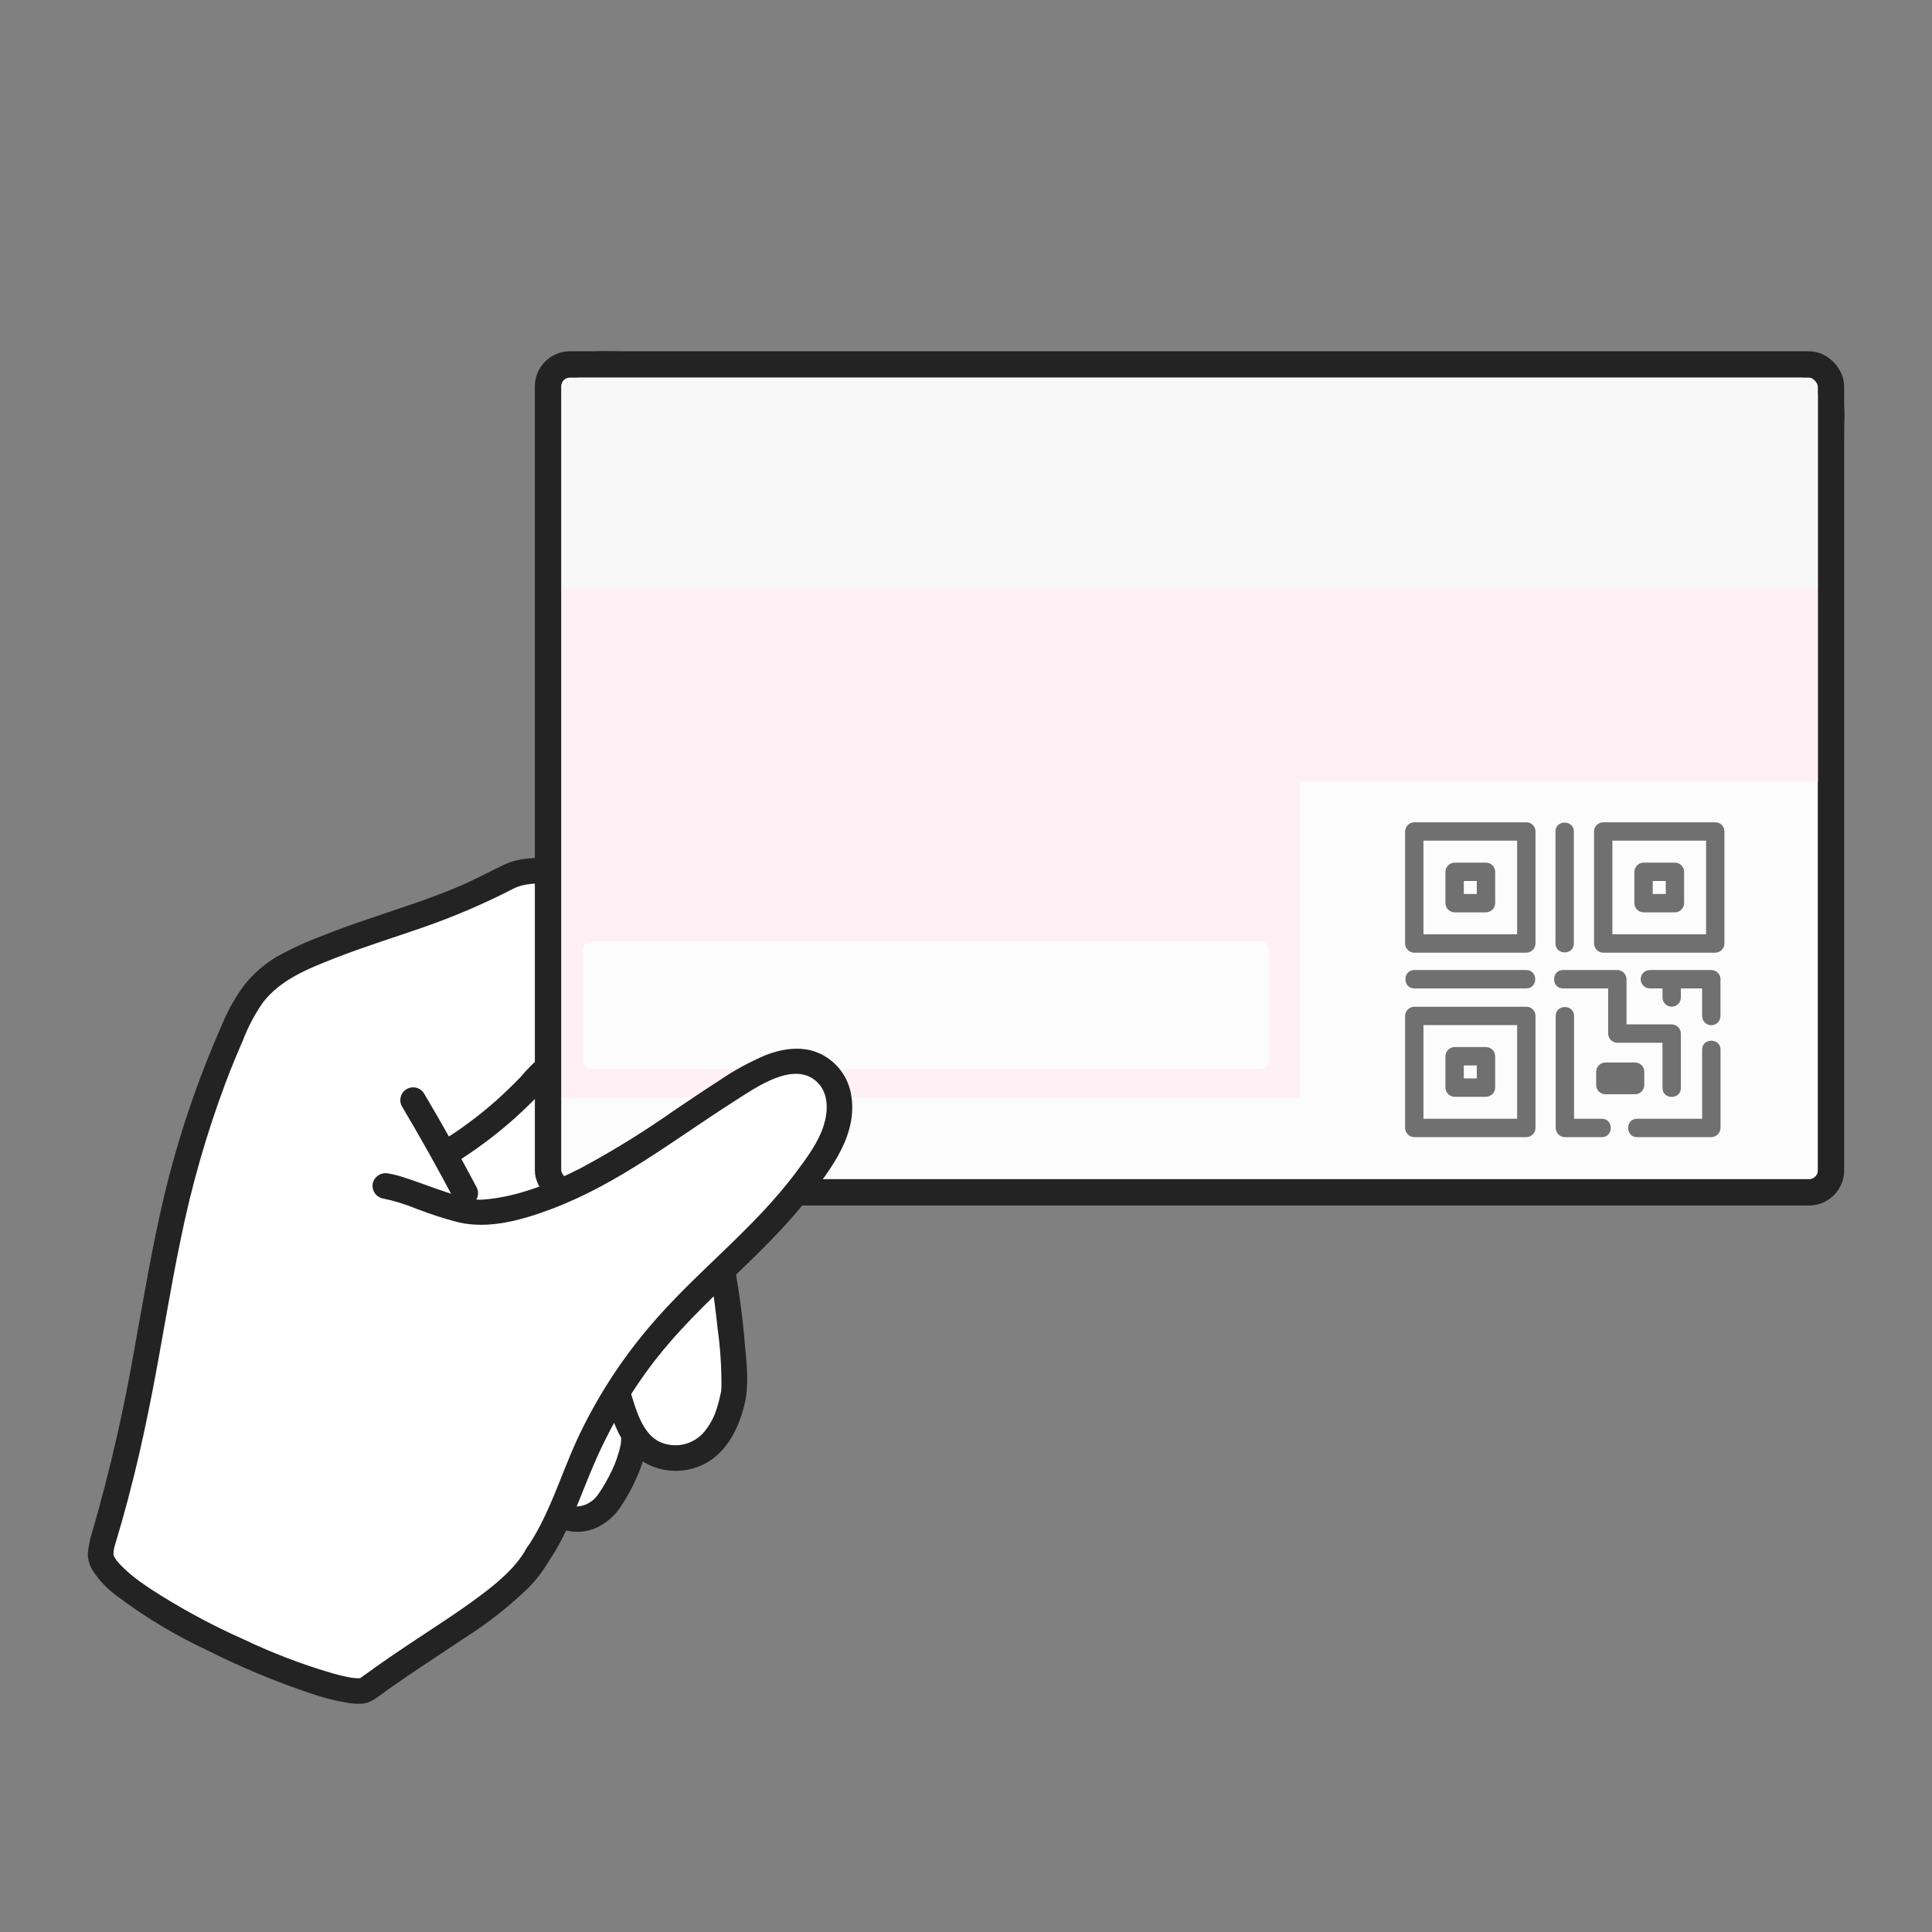 <svg width="220" height="220" viewBox="0 0 220 220" fill="none" xmlns="http://www.w3.org/2000/svg">
<rect x="0" y="0" width="220" height="220" fill="#808080" stroke="none"/>
<g clip-path="url(#clip0_615_2295)">
<path d="M48.791 103.839C51.256 102.97 53.667 101.957 56.012 100.804C56.688 100.467 57.36 100.123 58.029 99.771C59.106 99.21 60.791 99.094 62.631 99.164L62.792 99.17C62.772 109.819 62.746 122.54 62.735 130.201C62.733 131.209 63.06 132.191 63.667 132.996C64.274 133.801 65.127 134.386 66.097 134.662C72.584 131.476 78.544 126.727 84.798 122.951C87.585 121.267 91.269 119.775 93.859 121.984C94.394 122.467 94.824 123.055 95.122 123.712C95.42 124.369 95.579 125.08 95.59 125.801C95.696 128.404 94.401 130.689 92.964 132.756C89.442 137.826 85.891 141.117 82.234 144.596C82.397 145.397 82.519 146.053 82.561 146.371C83.071 150.271 83.925 156.799 83.496 158.952C82.964 161.611 81.781 164.356 79.332 165.517C76.882 166.678 73.499 165.853 72.3 163.42L72.212 163.242L72.171 164.105C72.03 166.732 69.717 170.792 68.628 171.785C68.1 172.303 67.444 172.67 66.727 172.849C66.009 173.027 65.257 173.011 64.548 172.8C64.259 172.693 63.986 172.548 63.735 172.368C63.053 174.011 62.21 175.581 61.218 177.057C58.402 182.199 49.55 186.514 41.691 192.426C38.412 194.018 10.607 181.586 11.473 176.773C11.473 176.773 11.556 175.978 11.598 175.849C18.841 152.078 16.919 138.24 27.304 115.72C28.499 113.109 30.558 110.989 33.133 109.719C38.639 107.031 43.619 105.702 48.791 103.839Z" fill="white"/>
<path d="M63.18 173.746C63.951 174.185 64.821 174.42 65.708 174.43C66.595 174.439 67.47 174.223 68.25 173.801C69.318 173.223 70.211 172.37 70.837 171.33C71.508 170.316 72.081 169.24 72.549 168.118C73.135 166.852 73.501 165.494 73.629 164.105C73.627 163.719 73.472 163.35 73.2 163.077C72.927 162.804 72.558 162.65 72.172 162.647C71.788 162.656 71.422 162.812 71.151 163.084C70.879 163.355 70.723 163.721 70.715 164.105C70.718 164.239 70.706 164.372 70.678 164.504C70.793 164.151 70.684 164.428 70.665 164.533C70.617 164.79 70.556 165.044 70.486 165.295C70.333 165.835 70.149 166.365 69.936 166.883C70.057 166.579 69.918 166.924 69.889 166.989C69.823 167.139 69.755 167.289 69.684 167.437C69.563 167.693 69.436 167.946 69.305 168.197C69.069 168.647 68.82 169.09 68.545 169.52C68.429 169.702 68.31 169.884 68.187 170.06C68.118 170.159 68.046 170.255 67.976 170.352C67.793 170.602 68.195 170.099 68.002 170.316C67.895 170.437 67.796 170.562 67.682 170.675C67.606 170.749 67.528 170.819 67.447 170.887C67.366 170.955 67.378 170.944 67.477 170.866C67.403 170.919 67.329 170.97 67.253 171.019C67.139 171.092 67.022 171.161 66.902 171.224C66.823 171.267 66.741 171.306 66.659 171.346C66.801 171.289 66.792 171.29 66.633 171.352C66.504 171.391 66.378 171.436 66.248 171.469C66.173 171.488 65.659 171.541 65.98 171.53C65.847 171.535 65.718 171.544 65.584 171.541C65.497 171.541 65.409 171.533 65.322 171.524C65.491 171.547 65.49 171.543 65.319 171.511C65.192 171.471 65.062 171.445 64.937 171.398C65.173 171.486 64.704 171.266 64.654 171.235C64.489 171.139 64.306 171.076 64.116 171.049C63.927 171.023 63.734 171.035 63.549 171.084C63.364 171.132 63.19 171.217 63.038 171.332C62.885 171.448 62.757 171.592 62.66 171.758C62.564 171.923 62.501 172.106 62.474 172.295C62.449 172.485 62.46 172.678 62.508 172.863C62.557 173.048 62.642 173.222 62.757 173.374C62.873 173.527 63.017 173.655 63.183 173.751L63.18 173.746Z" fill="#232323"/>
<path d="M68.963 159.195C69.716 161.624 70.63 164.538 72.753 166.136C73.832 166.912 75.106 167.373 76.433 167.469C77.759 167.564 79.086 167.289 80.266 166.676C82.83 165.334 84.2 162.475 84.812 159.769C85.303 157.595 85.03 155.289 84.82 153.097C84.578 150.09 84.179 147.097 83.627 144.132C83.576 143.947 83.489 143.774 83.372 143.623C83.254 143.472 83.108 143.346 82.942 143.252C82.775 143.157 82.592 143.096 82.402 143.073C82.212 143.049 82.019 143.063 81.835 143.114C81.65 143.165 81.477 143.252 81.326 143.369C81.175 143.487 81.049 143.633 80.955 143.799C80.86 143.966 80.799 144.149 80.776 144.339C80.752 144.529 80.766 144.722 80.817 144.906C81.242 147.003 81.477 149.127 81.733 151.441C82.027 153.562 82.166 155.702 82.149 157.843C82.144 158.003 82.129 158.164 82.122 158.324C82.106 158.709 82.175 158.184 82.102 158.512C81.971 159.109 81.838 159.7 81.651 160.282C81.354 161.304 80.85 162.254 80.169 163.072C79.56 163.784 78.736 164.277 77.821 164.477C76.906 164.676 75.951 164.571 75.101 164.177C73.097 163.228 72.369 160.345 71.773 158.421C71.22 156.634 68.406 157.396 68.963 159.195Z" fill="#232323"/>
<path d="M45.785 126.011C47.853 129.495 49.833 133.028 51.726 136.611C51.922 136.942 52.242 137.182 52.614 137.278C52.986 137.374 53.382 137.319 53.714 137.125C54.046 136.931 54.288 136.613 54.387 136.242C54.486 135.87 54.434 135.474 54.242 135.141C52.35 131.558 50.37 128.025 48.301 124.54C48.205 124.374 48.077 124.23 47.924 124.114C47.772 123.998 47.598 123.914 47.413 123.865C47.228 123.817 47.035 123.805 46.845 123.831C46.656 123.857 46.473 123.921 46.308 124.017C46.142 124.114 45.998 124.242 45.882 124.394C45.767 124.547 45.682 124.721 45.633 124.906C45.585 125.091 45.574 125.284 45.599 125.473C45.626 125.663 45.689 125.846 45.785 126.011Z" fill="#232323"/>
<path d="M51.709 132.492C53.996 131.074 56.164 129.474 58.193 127.706C59.158 126.862 60.088 125.977 60.986 125.063C61.454 124.588 61.913 124.106 62.365 123.616C62.599 123.363 62.826 123.101 63.069 122.856C63.173 122.75 63.287 122.654 63.391 122.552C63.618 122.327 63.27 122.627 63.452 122.502C63.778 122.301 64.014 121.981 64.112 121.61C64.209 121.239 64.16 120.845 63.975 120.509C63.777 120.177 63.458 119.937 63.085 119.839C62.712 119.741 62.315 119.794 61.981 119.986C60.993 120.784 60.085 121.677 59.27 122.651C58.353 123.6 57.404 124.519 56.417 125.396C54.491 127.095 52.425 128.627 50.24 129.976C48.651 130.966 50.112 133.488 51.711 132.492H51.709Z" fill="#232323"/>
<path d="M62.636 97.707C60.905 97.652 59.062 97.684 57.465 98.436C55.755 99.239 54.106 100.149 52.365 100.896C48.965 102.353 45.43 103.452 41.934 104.643C40.178 105.241 38.431 105.863 36.713 106.558C34.911 107.223 33.164 108.026 31.487 108.96C30.094 109.795 28.861 110.87 27.844 112.137C26.771 113.573 25.891 115.143 25.227 116.808C22.47 123.048 20.285 129.526 18.7 136.161C17.292 142.062 16.321 148.051 15.233 154.015C14.048 160.783 12.505 167.482 10.609 174.085C10.363 174.827 10.18 175.588 10.063 176.36C10.051 176.454 10.037 176.552 10.03 176.647L10.02 176.739C10.078 176.305 10.074 176.333 10.008 176.821C10 176.921 9.998 177.021 10.002 177.121C10.045 177.735 10.238 178.33 10.562 178.853C11.308 179.987 12.254 180.974 13.355 181.768C16.559 184.178 20.007 186.247 23.641 187.941C27.404 189.832 31.296 191.456 35.286 192.802C36.642 193.276 38.033 193.637 39.448 193.881C40.003 193.986 40.567 194.029 41.131 194.011C42.224 193.937 42.892 193.327 43.767 192.693C46.733 190.552 49.824 188.596 52.853 186.549C55.492 184.887 57.952 182.955 60.192 180.784C61.078 179.887 61.845 178.881 62.474 177.788C63.39 176.149 60.874 174.679 59.958 176.318C58.743 178.485 56.718 180.179 54.729 181.67C52.101 183.64 49.319 185.396 46.589 187.217C45.066 188.233 43.553 189.264 42.072 190.34C41.999 190.393 40.937 191.133 40.953 191.165C40.953 191.165 41.421 190.983 41.097 191.092C40.832 191.181 41.075 191.072 41.234 191.086C41.132 191.077 41.011 191.104 40.908 191.106C40.713 191.11 40.518 191.094 40.324 191.079C40.198 191.07 39.768 190.986 40.263 191.079C40.113 191.051 39.96 191.032 39.812 191.005C39.18 190.889 38.556 190.734 37.937 190.563C34.432 189.543 31.015 188.24 27.721 186.666C24.047 185.035 20.507 183.116 17.135 180.927C16.778 180.689 16.426 180.447 16.077 180.199C15.912 180.077 15.749 179.956 15.586 179.838C15.525 179.791 15.46 179.743 15.397 179.696C15.672 179.905 15.364 179.669 15.327 179.64C14.788 179.218 14.276 178.762 13.794 178.276C13.612 178.09 13.447 177.895 13.279 177.699C13.087 177.473 13.475 177.986 13.317 177.745C13.289 177.704 13.256 177.666 13.23 177.624C13.157 177.502 13.082 177.388 13.01 177.267C12.97 177.199 12.836 176.88 12.945 177.155C13.054 177.43 12.945 177.12 12.921 177.053C12.878 176.931 12.833 176.535 12.914 177.124C12.903 177.046 12.887 176.683 12.896 177.018C12.908 177.476 12.941 176.644 12.957 176.517C12.979 176.328 13.022 176.142 13.085 175.962C13.351 175.051 13.625 174.15 13.883 173.24C14.371 171.514 14.83 169.779 15.26 168.037C16.038 164.889 16.718 161.717 17.337 158.534C18.459 152.756 19.367 146.937 20.564 141.174C21.795 135.091 23.507 129.115 25.683 123.303C26.294 121.697 26.944 120.107 27.633 118.533C28.215 117.001 28.979 115.545 29.907 114.194C31.94 111.532 35.112 110.294 38.135 109.108C41.413 107.82 44.787 106.785 48.114 105.623C51.64 104.403 55.075 102.934 58.393 101.227C59.706 100.547 61.186 100.575 62.636 100.62C64.512 100.681 64.51 97.766 62.636 97.706V97.707Z" fill="#232323"/>
<path d="M118.708 41.578C111.762 41.578 79.802 41.518 67.715 41.487C66.491 41.483 65.316 41.965 64.446 42.826C63.576 43.687 63.083 44.858 63.075 46.082C63.001 57.038 62.825 77.573 62.825 82.293C62.825 89.526 62.761 117.176 62.742 130.199C62.741 130.807 62.86 131.409 63.091 131.971C63.323 132.533 63.663 133.044 64.093 133.474C64.522 133.905 65.031 134.247 65.593 134.48C66.154 134.714 66.756 134.834 67.364 134.835C89.708 134.867 182.871 135.063 204.315 135.107C204.825 135.108 205.33 135.009 205.802 134.815C206.274 134.62 206.703 134.335 207.064 133.975C207.425 133.615 207.712 133.187 207.908 132.716C208.103 132.244 208.204 131.739 208.205 131.229C208.221 118.692 208.288 89.721 208.288 82.291C208.288 77.631 208.463 57.554 208.539 46.509C208.544 45.9 208.428 45.295 208.199 44.73C207.969 44.166 207.63 43.652 207.201 43.218C206.772 42.785 206.262 42.441 205.7 42.205C205.138 41.97 204.534 41.847 203.925 41.846C186.225 41.788 123.731 41.578 118.708 41.578Z" fill="white"/>
<path d="M118.71 40.121C111.637 40.121 104.564 40.111 97.491 40.091C88.64 40.075 79.788 40.057 70.937 40.036C68.96 40.032 66.83 39.78 65.002 40.668C63.822 41.248 62.865 42.198 62.276 43.373C61.769 44.539 61.542 45.808 61.613 47.077C61.579 51.961 61.542 56.844 61.502 61.728C61.441 69.252 61.372 76.776 61.365 84.301C61.357 92.98 61.342 101.659 61.319 110.338C61.31 115.11 61.301 119.883 61.293 124.655C61.289 126.625 61.14 128.66 61.302 130.623C61.404 131.981 61.956 133.266 62.869 134.276C63.783 135.285 65.006 135.962 66.347 136.2C67.571 136.327 68.802 136.36 70.031 136.299L73.517 136.305L82.227 136.32L104.655 136.363C113.446 136.38 122.236 136.398 131.026 136.416L157.966 136.471L182.104 136.521L200.069 136.558C202.909 136.564 206.398 137.114 208.412 134.648C209.913 132.809 209.661 130.527 209.665 128.308C209.668 126.243 209.671 124.179 209.675 122.114C209.693 112.573 209.711 103.031 209.73 93.489C209.741 87.114 209.741 80.739 209.786 74.363C209.82 69.365 209.857 64.367 209.898 59.37C209.918 56.86 209.938 54.349 209.959 51.837C209.968 50.667 209.976 49.498 209.985 48.328C210.081 47.144 210.006 45.951 209.76 44.788C209.37 43.502 208.573 42.379 207.489 41.586C206.405 40.793 205.093 40.373 203.75 40.39C202.559 40.38 201.367 40.382 200.175 40.378L190.646 40.346C182.448 40.318 174.249 40.291 166.05 40.264C157.591 40.236 149.132 40.209 140.673 40.182C134.609 40.164 128.545 40.146 122.481 40.128C121.224 40.124 119.967 40.121 118.71 40.121C116.835 40.121 116.832 43.036 118.71 43.036C122.549 43.036 126.387 43.054 130.225 43.066C137.671 43.088 145.116 43.111 152.561 43.136C161.113 43.163 169.664 43.191 178.216 43.22L199.386 43.291L203.124 43.304C203.852 43.242 204.585 43.345 205.267 43.607C205.731 43.829 206.134 44.159 206.443 44.569C206.753 44.979 206.959 45.458 207.044 45.964C207.137 46.994 207.143 48.03 207.063 49.061C207.055 50.187 207.047 51.313 207.038 52.439C207.019 54.967 206.999 57.494 206.978 60.023C206.917 67.794 206.832 75.566 206.828 83.338C206.823 91.326 206.81 99.315 206.788 107.303C206.779 112.056 206.77 116.809 206.761 121.563C206.757 123.631 206.753 125.698 206.75 127.766C206.75 128.652 206.748 129.539 206.746 130.426C206.746 131.306 206.764 132.099 206.163 132.809C205.267 133.868 203.855 133.654 202.614 133.651L199.443 133.645L191.346 133.628L170.051 133.584L144.495 133.531L117.876 133.477L93.32 133.428C86.931 133.416 80.542 133.404 74.153 133.393C71.987 133.39 69.822 133.393 67.656 133.383C67.194 133.409 66.732 133.338 66.299 133.173C65.867 133.008 65.475 132.753 65.148 132.426C64.821 132.098 64.567 131.705 64.403 131.273C64.239 130.84 64.168 130.378 64.195 129.916C64.189 127.955 64.201 125.994 64.205 124.034C64.221 114.471 64.239 104.908 64.259 95.346C64.27 89 64.264 82.656 64.305 76.309C64.367 66.766 64.438 57.224 64.519 47.681C64.526 46.743 64.407 45.725 64.788 44.842C64.995 44.375 65.311 43.965 65.709 43.645C66.108 43.325 66.577 43.105 67.077 43.003C67.861 42.907 68.652 42.888 69.44 42.947L71.957 42.953C76.11 42.964 80.263 42.973 84.415 42.981C93.295 42.999 102.174 43.014 111.053 43.027C113.604 43.033 116.157 43.036 118.71 43.036C120.586 43.036 120.589 40.121 118.71 40.121Z" fill="#232323"/>
<rect x="62.406" y="41.5" width="146.091" height="94.273" rx="2.5" fill="#FCFCFC" stroke="#232323" stroke-width="3"/>
<rect x="64" y="89" width="84" height="36" fill="#FFF0F5"/>
<rect x="64" y="67" width="143" height="22" fill="#FFF0F5"/>
<rect x="66.367" y="107.182" width="78.182" height="14.546" rx="1" fill="#FCFCFC"/>
<path d="M64 45C64 43.895 64.895 43 66 43H205C206.105 43 207 43.895 207 45V67H64V45Z" fill="#F8F8F8"/>
<path d="M73.94 153.381C80.645 145.006 86.846 141.567 92.969 132.757C94.407 130.689 95.702 128.404 95.596 125.801C95.585 125.08 95.426 124.369 95.128 123.712C94.83 123.056 94.4 122.467 93.864 121.984C91.274 119.775 87.591 121.267 84.804 122.951C75.281 128.701 66.43 136.709 55.383 138.016" fill="white"/>
<path d="M62.474 177.791C64.771 174.445 66 170.505 67.602 166.811C69.416 162.567 71.759 158.569 74.573 154.911C79.788 148.208 86.724 143.143 91.989 136.494C94.657 133.125 97.78 129.087 96.893 124.506C96.693 123.461 96.232 122.484 95.552 121.665C94.873 120.846 93.998 120.212 93.008 119.823C91.161 119.103 89.045 119.433 87.244 120.126C85.361 120.919 83.563 121.901 81.878 123.057C80.139 124.171 78.428 125.33 76.717 126.484C73.322 128.872 69.786 131.053 66.13 133.018C62.718 134.768 58.847 136.328 54.981 136.6C53.596 136.698 52.153 136.192 50.731 135.724C49.152 135.203 47.607 134.589 46.025 134.084C45.451 133.888 44.862 133.738 44.264 133.635C43.892 133.545 43.499 133.6 43.166 133.789C42.833 133.978 42.585 134.287 42.472 134.653C42.372 135.025 42.423 135.422 42.613 135.758C42.804 136.093 43.118 136.34 43.489 136.446C44.862 136.726 46.204 137.138 47.497 137.676C49.023 138.262 50.58 138.764 52.161 139.177C55.704 140.02 59.521 138.904 62.847 137.651C70.451 134.789 76.862 129.697 83.654 125.376C86.022 123.871 90.553 120.6 93.158 123.33C94.377 124.609 94.291 126.586 93.797 128.156C93.19 130.094 91.898 131.806 90.7 133.419C85.794 140.025 79.081 144.955 73.813 151.24C70.537 155.119 67.797 159.42 65.668 164.029C63.798 168.117 62.522 172.586 59.957 176.32C58.893 177.869 61.414 179.329 62.474 177.791Z" fill="#232323"/>
<path d="M173.804 93.636H161.046C160.77 93.64 160.506 93.751 160.311 93.947C160.115 94.142 160.004 94.406 160 94.682V107.439C160.004 107.715 160.115 107.979 160.311 108.174C160.506 108.37 160.77 108.481 161.046 108.485H173.804C174.08 108.481 174.343 108.37 174.539 108.174C174.734 107.979 174.845 107.715 174.849 107.439V94.682C174.849 93.337 172.758 93.334 172.758 94.682V107.439L173.804 106.394H161.046L162.092 107.439V94.682L161.046 95.728H173.804C175.148 95.728 175.151 93.636 173.804 93.636Z" fill="#707070"/>
<path d="M177.125 94.682V107.44C177.125 108.784 179.217 108.788 179.217 107.44V94.682C179.217 93.338 177.125 93.334 177.125 94.682Z" fill="#707070"/>
<path d="M173.807 110.46H161.049C159.704 110.46 159.701 112.552 161.049 112.552H173.807C175.151 112.552 175.155 110.46 173.807 110.46Z" fill="#707070"/>
<path d="M194.866 110.46H187.874C187.597 110.46 187.331 110.57 187.134 110.766C186.938 110.962 186.828 111.228 186.828 111.506C186.828 111.783 186.938 112.049 187.134 112.245C187.331 112.441 187.597 112.552 187.874 112.552H194.866C195.143 112.552 195.409 112.441 195.606 112.245C195.802 112.049 195.912 111.783 195.912 111.506C195.912 111.228 195.802 110.962 195.606 110.766C195.409 110.57 195.143 110.46 194.866 110.46Z" fill="#707070"/>
<path d="M177.978 112.552H184.168L183.122 111.506V117.695C183.126 117.971 183.238 118.235 183.433 118.43C183.628 118.626 183.892 118.737 184.168 118.741H190.358L189.312 117.695V123.896C189.312 125.24 191.404 125.244 191.404 123.896V117.695C191.4 117.419 191.288 117.155 191.093 116.96C190.898 116.765 190.634 116.653 190.358 116.649H184.168L185.214 117.695V111.506C185.21 111.23 185.099 110.966 184.903 110.771C184.708 110.575 184.444 110.464 184.168 110.46H177.978C176.634 110.46 176.63 112.552 177.978 112.552Z" fill="#707070"/>
<path d="M177.148 115.684V128.441C177.152 128.717 177.264 128.981 177.459 129.176C177.654 129.372 177.918 129.483 178.194 129.487H182.409C183.754 129.487 183.757 127.396 182.409 127.396H178.194L179.24 128.441V115.684C179.24 114.339 177.148 114.336 177.148 115.684Z" fill="#707070"/>
<path d="M186.408 129.487H194.871C195.147 129.483 195.411 129.372 195.606 129.177C195.801 128.981 195.913 128.718 195.917 128.442V119.515C195.917 118.17 193.825 118.167 193.825 119.515V128.442L194.871 127.396H186.408C185.064 127.396 185.06 129.487 186.408 129.487Z" fill="#707070"/>
<path d="M169.212 98.229H165.64C165.363 98.233 165.1 98.344 164.904 98.54C164.709 98.735 164.598 98.999 164.594 99.275V102.847C164.598 103.123 164.709 103.387 164.904 103.582C165.1 103.777 165.363 103.889 165.64 103.893H169.212C169.488 103.889 169.752 103.777 169.947 103.582C170.142 103.387 170.254 103.123 170.258 102.847V99.275C170.258 98.997 170.147 98.731 169.951 98.535C169.755 98.339 169.489 98.229 169.212 98.229C168.934 98.229 168.668 98.339 168.472 98.535C168.276 98.731 168.166 98.997 168.166 99.275V102.847L169.212 101.801H165.64L166.685 102.847V99.274L165.64 100.32H169.212C169.349 100.32 169.485 100.293 169.612 100.241C169.739 100.188 169.854 100.111 169.951 100.014C170.048 99.917 170.126 99.802 170.178 99.675C170.231 99.548 170.258 99.412 170.258 99.275C170.258 99.137 170.231 99.001 170.178 98.874C170.126 98.747 170.048 98.632 169.951 98.535C169.854 98.438 169.739 98.361 169.612 98.308C169.485 98.256 169.349 98.229 169.212 98.229Z" fill="#707070"/>
<path d="M195.318 93.636H182.561C182.285 93.64 182.022 93.751 181.826 93.947C181.631 94.142 181.519 94.406 181.516 94.682V107.439C181.52 107.715 181.631 107.979 181.826 108.174C182.022 108.37 182.285 108.481 182.561 108.485H195.318C195.595 108.481 195.858 108.37 196.054 108.174C196.249 107.979 196.36 107.715 196.364 107.439C196.364 103.187 196.364 98.935 196.364 94.682C196.364 93.337 194.273 93.334 194.273 94.682C194.273 98.934 194.273 103.187 194.273 107.439L195.318 106.394H182.561L183.607 107.439V94.682L182.561 95.728H195.318C196.663 95.728 196.667 93.636 195.318 93.636Z" fill="#707070"/>
<path d="M190.727 98.229H187.155C186.879 98.233 186.615 98.344 186.42 98.54C186.225 98.735 186.113 98.999 186.109 99.275V102.847C186.113 103.123 186.225 103.387 186.42 103.582C186.615 103.777 186.879 103.889 187.155 103.893H190.727C191.004 103.889 191.267 103.777 191.463 103.582C191.658 103.387 191.769 103.123 191.773 102.847V99.275C191.773 98.997 191.663 98.731 191.467 98.535C191.271 98.339 191.005 98.229 190.727 98.229C190.45 98.229 190.184 98.339 189.988 98.535C189.792 98.731 189.682 98.997 189.682 99.275V102.847L190.727 101.801H187.155L188.201 102.847V99.274L187.155 100.32H190.727C190.865 100.32 191.001 100.293 191.128 100.241C191.255 100.188 191.37 100.111 191.467 100.014C191.564 99.917 191.641 99.802 191.694 99.675C191.746 99.548 191.773 99.412 191.773 99.275C191.773 99.137 191.746 99.001 191.694 98.874C191.641 98.747 191.564 98.632 191.467 98.535C191.37 98.438 191.255 98.361 191.128 98.308C191.001 98.256 190.865 98.229 190.727 98.229Z" fill="#707070"/>
<path d="M186.191 120.99H182.804C182.527 120.994 182.264 121.106 182.068 121.301C181.873 121.496 181.762 121.76 181.758 122.036V123.56C181.762 123.836 181.873 124.099 182.069 124.295C182.264 124.49 182.528 124.601 182.804 124.605H186.191C186.468 124.601 186.731 124.49 186.927 124.295C187.122 124.099 187.233 123.836 187.237 123.56V122.036C187.237 121.759 187.127 121.493 186.931 121.297C186.735 121.1 186.469 120.99 186.191 120.99C185.914 120.99 185.648 121.1 185.452 121.297C185.256 121.493 185.146 121.759 185.146 122.036V123.56L186.191 122.514H182.804L183.849 123.56V122.036L182.804 123.082H186.191C186.329 123.082 186.465 123.055 186.592 123.002C186.719 122.95 186.834 122.873 186.931 122.776C187.028 122.678 187.105 122.563 187.158 122.436C187.21 122.309 187.237 122.173 187.237 122.036C187.237 121.899 187.21 121.763 187.158 121.636C187.105 121.509 187.028 121.394 186.931 121.297C186.834 121.199 186.719 121.122 186.592 121.07C186.465 121.017 186.329 120.99 186.191 120.99Z" fill="#707070"/>
<path d="M189.312 111.563V113.587C189.316 113.863 189.426 114.128 189.619 114.326C189.716 114.423 189.831 114.501 189.958 114.553C190.085 114.606 190.221 114.633 190.358 114.633C190.496 114.633 190.632 114.606 190.759 114.553C190.885 114.501 191.001 114.423 191.098 114.326C191.29 114.128 191.4 113.863 191.404 113.587V111.563C191.401 111.287 191.291 111.022 191.098 110.824C191.001 110.727 190.885 110.65 190.759 110.597C190.632 110.545 190.496 110.518 190.358 110.518C190.221 110.518 190.085 110.545 189.958 110.597C189.831 110.65 189.716 110.727 189.619 110.824C189.426 111.022 189.317 111.287 189.312 111.563Z" fill="#707070"/>
<path d="M193.82 111.563V115.697C193.82 115.974 193.93 116.24 194.127 116.436C194.323 116.632 194.589 116.743 194.866 116.743C195.144 116.743 195.41 116.632 195.606 116.436C195.802 116.24 195.912 115.974 195.912 115.697V111.563C195.912 111.286 195.802 111.02 195.606 110.824C195.41 110.628 195.144 110.518 194.866 110.518C194.589 110.518 194.323 110.628 194.127 110.824C193.93 111.02 193.82 111.286 193.82 111.563Z" fill="#707070"/>
<path d="M173.804 114.639H161.046C160.77 114.643 160.506 114.754 160.311 114.949C160.115 115.145 160.004 115.408 160 115.685V128.442C160.004 128.718 160.115 128.982 160.311 129.177C160.506 129.372 160.77 129.484 161.046 129.488H173.804C174.08 129.484 174.343 129.372 174.539 129.177C174.734 128.982 174.845 128.718 174.849 128.442V115.685C174.849 114.34 172.758 114.336 172.758 115.685V128.442L173.804 127.396H161.046L162.092 128.442V115.685L161.046 116.73H173.804C175.148 116.73 175.151 114.639 173.804 114.639Z" fill="#707070"/>
<path d="M169.212 119.231H165.64C165.363 119.235 165.1 119.346 164.904 119.542C164.709 119.737 164.598 120.001 164.594 120.277V123.849C164.598 124.125 164.709 124.389 164.904 124.584C165.1 124.779 165.363 124.891 165.64 124.895H169.212C169.488 124.891 169.752 124.779 169.947 124.584C170.142 124.389 170.254 124.125 170.258 123.849V120.277C170.258 119.999 170.147 119.733 169.951 119.537C169.755 119.341 169.489 119.231 169.212 119.231C168.934 119.231 168.668 119.341 168.472 119.537C168.276 119.733 168.166 119.999 168.166 120.277V123.849L169.212 122.803H165.64L166.685 123.849V120.277L165.64 121.323H169.212C169.489 121.323 169.755 121.212 169.951 121.016C170.147 120.82 170.258 120.554 170.258 120.277C170.258 119.999 170.147 119.733 169.951 119.537C169.755 119.341 169.489 119.231 169.212 119.231Z" fill="#707070"/>
</g>
<defs>
<clipPath id="clip0_615_2295">
<rect width="200" height="154.022" fill="white" transform="translate(10 40)"/>
</clipPath>
</defs>
</svg>
